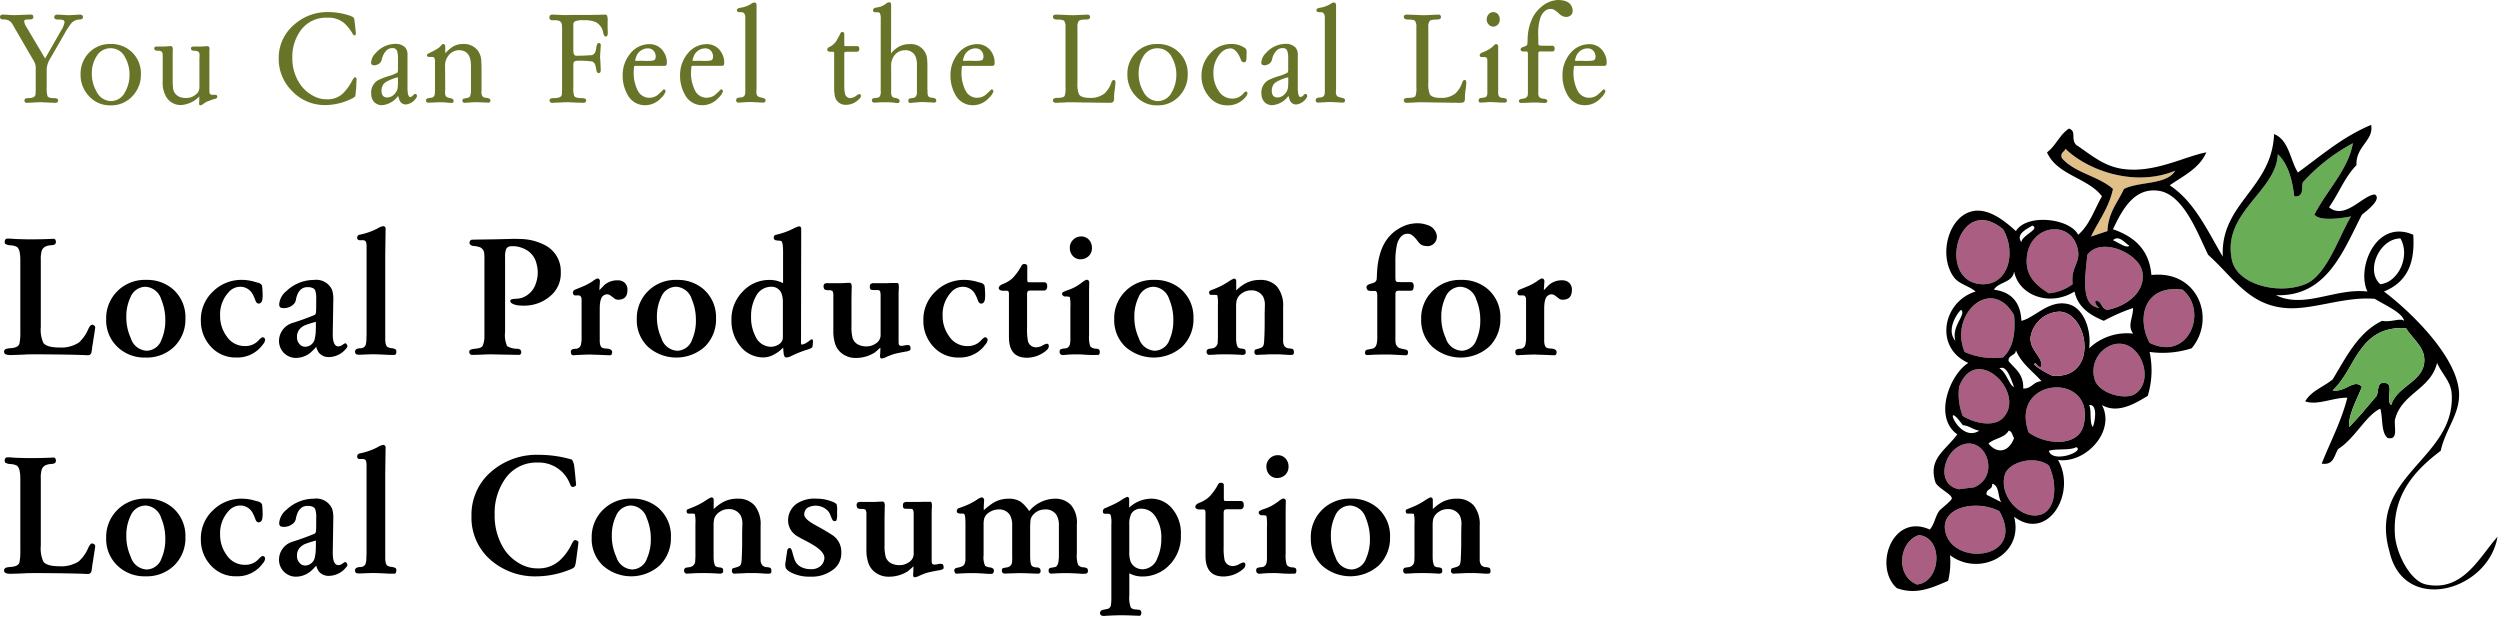 <svg xmlns="http://www.w3.org/2000/svg" width="320" height="79"><defs><clipPath id="a"><path fill="none" stroke="#707070" d="M-6435-22169h320v79h-320z" data-name="長方形 11015"/></clipPath><clipPath id="b"><path fill="none" d="M0 0h78.214v59.66H0z" data-name="長方形 4291"/></clipPath></defs><g clip-path="url(#a)" data-name="マスクグループ 2127" transform="translate(6435 22169)"><g data-name="グループ 36181"><path fill="#687427" d="M-6424.38-22166.786c0-.234-.126-.342-.4-.342-.162 0-.4.018-.7.036-.324.018-.558.036-.72.036-.18 0-.414-.018-.7-.036-.378-.018-.612-.036-.72-.036a.5.5 0 0 0-.306.072.28.28 0 0 0-.126.27c0 .2.162.288.5.288a1.7 1.7 0 0 1 .648.072.29.29 0 0 1 .162.288 2.8 2.8 0 0 1-.428 1.024l-2.054 3.6-2.376-4a2 2 0 0 1-.306-.72c0-.126.036-.2.126-.234a3 3 0 0 1 .594-.036c.306 0 .468-.108.45-.342 0-.2-.108-.288-.342-.288s-.594.018-1.062.036c-.486.018-.846.036-1.08.036-.162 0-.4-.018-.7-.036s-.54-.036-.7-.036q-.378 0-.378.324c0 .2.162.306.5.306a1.17 1.17 0 0 1 1.08.576c.216.36.36.63.468.81l2.09 3.604a3.6 3.6 0 0 1 .36.684 2.4 2.4 0 0 1 .072.756v2.232a8 8 0 0 1-.036.972c-.054.288-.378.432-.936.432-.306 0-.468.09-.468.288a.28.28 0 0 0 .344.308l.774-.036c.486-.018.846-.054 1.044-.036l.756.036c.486.018.828.036 1.026.036.234 0 .36-.108.36-.306s-.162-.288-.5-.288q-.729 0-.864-.27a4 4 0 0 1-.096-1.134v-2.286a2.8 2.8 0 0 1 .414-1.314l1.886-3.274a9 9 0 0 1 .76-1.19 1.42 1.42 0 0 1 1.062-.594c.342 0 .504-.09.522-.288m5.958 7.4a4.33 4.33 0 0 1-.576 2.172 2.01 2.01 0 0 1-1.782 1.152 2.11 2.11 0 0 1-1.872-1.242 4.46 4.46 0 0 1-.594-2.286 4.03 4.03 0 0 1 .576-2.16 2.07 2.07 0 0 1 1.836-1.08 2.05 2.05 0 0 1 1.854 1.188 4.4 4.4 0 0 1 .556 2.254Zm1.458-.128a3.74 3.74 0 0 0-1.224-2.88 3.75 3.75 0 0 0-2.646-.972 3.67 3.67 0 0 0-2.772 1.116 3.83 3.83 0 0 0-1.08 2.736 3.94 3.94 0 0 0 1.1 2.844 3.59 3.59 0 0 0 2.752 1.156 3.67 3.67 0 0 0 2.772-1.17 3.93 3.93 0 0 0 1.098-2.83m9.774 2.9c0-.18-.108-.27-.324-.252-.306.018-.486 0-.558-.072-.09-.054-.126-.2-.126-.414v-5.15c0-.09.018-.216.018-.27a.33.33 0 0 0-.072-.234.3.3 0 0 0-.216-.09l-.72.054h-1.044c-.216 0-.324.09-.324.252 0 .18.126.27.378.288a1.07 1.07 0 0 1 .612.144.86.86 0 0 1 .108.522c0 .18-.018.342-.018.522v3.384a1.2 1.2 0 0 1-.216.792 1.94 1.94 0 0 1-1.53.684 2.2 2.2 0 0 1-.828-.162 1.36 1.36 0 0 1-.81-1.224 9 9 0 0 1-.036-1.026v-3.492c0-.072.018-.2.018-.27a.74.74 0 0 0-.072-.378.32.32 0 0 0-.306-.09l-.72.054h-.972c-.216 0-.324.09-.306.252q0 .243.324.27a2 2 0 0 0 .324.018.424.424 0 0 1 .414.342 8 8 0 0 1 .018.846v2.736a3.46 3.46 0 0 0 .486 2.034 2.14 2.14 0 0 0 1.872.99 3.54 3.54 0 0 0 2.322-1.1v.594a2 2 0 0 0-.018.306c0 .162.054.234.18.234a.54.54 0 0 0 .252-.108 5 5 0 0 1 .522-.342q.324-.135.864-.324c.108-.018.2-.054.288-.072.144-.048.216-.124.216-.248m17.82-2.142a.4.4 0 0 0-.036-.27.25.25 0 0 0-.18-.09 1.24 1.24 0 0 0-.324.414 6.5 6.5 0 0 1-1.08 1.548 2.8 2.8 0 0 1-2.142.864 3.5 3.5 0 0 1-1.854-.486 4.7 4.7 0 0 1-1.494-1.3 5.8 5.8 0 0 1-1.1-3.492 5.7 5.7 0 0 1 1.116-3.6 3.97 3.97 0 0 1 3.33-1.566 3.14 3.14 0 0 1 2.16.666 5.6 5.6 0 0 1 1.1 1.368c.09.162.162.234.216.234.162 0 .216-.108.2-.342a38 38 0 0 0-.18-1.638.52.52 0 0 0-.162-.36 5 5 0 0 0-.342-.162 8.7 8.7 0 0 0-2.862-.486 6.35 6.35 0 0 0-4.392 1.656 5.52 5.52 0 0 0-1.928 4.25 5.75 5.75 0 0 0 1.746 4.234 5.7 5.7 0 0 0 4.212 1.76 7.6 7.6 0 0 0 3.294-.774 1.8 1.8 0 0 0 .54-.342 4 4 0 0 0 .072-.576c.054-.396.072-.9.09-1.512Zm5.31.18c0 .234-.018.738-.036.81a1.48 1.48 0 0 1-.468.864 1.25 1.25 0 0 1-.864.378c-.486 0-.738-.288-.738-.846a1.43 1.43 0 0 1 .27-.882 1.9 1.9 0 0 1 .684-.45 4.6 4.6 0 0 1 1.152-.4Zm2.43 1.89c0-.2-.072-.288-.234-.288-.054-.018-.126.036-.216.126a.7.7 0 0 1-.4.27c-.234 0-.36-.4-.36-1.188v-4.196a1.38 1.38 0 0 0-.284-.952 1.7 1.7 0 0 0-1.3-.468 3.37 3.37 0 0 0-2.48 1.168 1.82 1.82 0 0 0-.594 1.224.29.29 0 0 0 .18.306.7.7 0 0 0 .486 0 1.2 1.2 0 0 0 .378-.18.95.95 0 0 0 .324-.5 2.25 2.25 0 0 1 .558-1.134 1.05 1.05 0 0 1 .81-.342.564.564 0 0 1 .594.378 3 3 0 0 1 .108.99v1.3a1.05 1.05 0 0 1-.054.45 5.2 5.2 0 0 1-1.152.468 7.3 7.3 0 0 0-1.44.576 1.84 1.84 0 0 0-.774 1.746 1.5 1.5 0 0 0 .396 1.018 1.37 1.37 0 0 0 .972.378 2.82 2.82 0 0 0 2.07-1.188c.054.162.09.324.144.45a.87.87 0 0 0 .846.648 1.8 1.8 0 0 0 1.35-.882.3.3 0 0 0 .072-.18Zm9.4.54c.018-.18-.162-.288-.522-.324-.252-.036-.414-.09-.468-.18a.9.9 0 0 1-.162-.522 1 1 0 0 1 .018-.2v-2.826c0-.306-.018-.666-.036-1.08a2.34 2.34 0 0 0-.432-1.242 2.23 2.23 0 0 0-1.926-.846 2.44 2.44 0 0 0-1.314.36 5 5 0 0 0-.936.828v-.81c0-.252-.09-.378-.252-.378-.09 0-.2.072-.306.216a1.8 1.8 0 0 1-.558.45 6 6 0 0 1-.774.414c-.306.126-.45.252-.45.342 0 .162.108.234.306.234h.27a.54.54 0 0 1 .36.09 1.6 1.6 0 0 1 .09.72v3.258a5 5 0 0 1-.036.72.48.48 0 0 1-.45.432 3 3 0 0 0-.432.072.285.285 0 0 0-.234.288.225.225 0 0 0 .144.234.33.33 0 0 0 .234.036l.572-.018c.378-.018.684-.036.918-.036.2 0 .432.018.72.036.378.036.594.054.684.054a.2.2 0 0 0 .2-.072.28.28 0 0 0 .054-.252c-.018-.144-.144-.234-.414-.288-.306-.054-.5-.144-.558-.252a.8.8 0 0 1-.108-.486v-.2a1.4 1.4 0 0 0 .018-.27l-.018-2.844a2.04 2.04 0 0 1 .45-1.422 1.7 1.7 0 0 1 1.35-.666 1.56 1.56 0 0 1 .756.18c.5.27.756.9.756 1.854v2.9a2.4 2.4 0 0 1-.108.936.44.44 0 0 1-.324.234 3 3 0 0 0-.45.09.25.25 0 0 0-.216.252c.018.216.126.306.324.288l.576-.036a8 8 0 0 1 .934-.036q1.026.027 1.458.054c.198.018.288-.072.288-.288Zm15.026-8.66c0-.162-.018-.414-.018-.756v-.774a1.7 1.7 0 0 0-.072-.666.27.27 0 0 0-.252-.126c-.054 0-.2 0-.684.018-.5.018-.954.018-1.35.018h-1.692c-.63 0-1.026.018-1.224.018-.342 0-.63 0-.846-.018-.45-.018-.756-.036-.954-.036-.27 0-.4.144-.378.414.018.234.2.324.54.306a2.1 2.1 0 0 1 .7.072.6.6 0 0 1 .36.558 6 6 0 0 1 .018.738v7.2a8 8 0 0 1-.036.972c-.054.288-.414.432-1.062.432-.342 0-.5.09-.5.288s.126.324.378.306l.864-.036c.558-.018.936-.054 1.17-.036l.738.036c.522.018.918.036 1.152.036.252 0 .378-.108.378-.306s-.18-.288-.54-.288c-.54 0-.864-.09-.99-.27a3.1 3.1 0 0 1-.108-1.134v-2.862c0-.234.054-.378.144-.432a.86.86 0 0 1 .432-.09 11 11 0 0 1 1.818.09.69.69 0 0 1 .414.468 3.6 3.6 0 0 1 .142.652c.036.234.126.36.27.36.126 0 .2-.036.234-.108a.6.6 0 0 0 .054-.288c-.054-1.242-.054-1.368-.09-1.638.036-.666.072-1.17.09-1.494a.27.27 0 0 0-.054-.234.23.23 0 0 0-.216-.072c-.162 0-.27.252-.324.738-.072.486-.27.756-.576.81-.774.054-1.368.072-1.764.072a1.4 1.4 0 0 1-.324-.018q-.162-.058-.216-.328a2 2 0 0 1-.036-.414v-3.186a.47.47 0 0 1 .234-.468 2.7 2.7 0 0 1 1.1-.126 3.6 3.6 0 0 1 1.53.234 1.91 1.91 0 0 1 .972 1.422q.108.432.324.432c.16 0 .25-.162.25-.486m6.138 3.078a.85.85 0 0 1-.108.36c-.09.126-.5.18-1.278.162a9 9 0 0 0-1.008 0c-.126 0-.216-.018-.234-.054-.018-.054.018-.162.09-.36a1.59 1.59 0 0 1 1.48-1.188.96.96 0 0 1 1.008.72 1.3 1.3 0 0 1 .05.36m1.422.792a2.4 2.4 0 0 0-.36-1.35 2.1 2.1 0 0 0-1.89-1.062 3.12 3.12 0 0 0-2.376 1.134 4.27 4.27 0 0 0-1.026 2.808 4.93 4.93 0 0 0 .648 2.574 2.49 2.49 0 0 0 2.2 1.3 2.75 2.75 0 0 0 2.088-.954 1.9 1.9 0 0 0 .558-.81.3.3 0 0 0-.09-.216.14.14 0 0 0-.162-.036.5.5 0 0 0-.144.126c-.306.306-.54.5-.684.63a1.86 1.86 0 0 1-1.026.306 1.65 1.65 0 0 1-1.494-.99 5 5 0 0 1-.45-2.772c0-.162.018-.27.054-.288a.7.7 0 0 1 .288-.036h3.6c.176-.004.266-.13.266-.364m5.92-.792a.85.85 0 0 1-.108.36c-.09.126-.5.18-1.278.162a9 9 0 0 0-1.008 0c-.126 0-.216-.018-.234-.054-.018-.054.018-.162.09-.36a1.59 1.59 0 0 1 1.478-1.188.96.96 0 0 1 1.008.72 1.3 1.3 0 0 1 .052.36m1.422.792a2.4 2.4 0 0 0-.36-1.35 2.1 2.1 0 0 0-1.89-1.062 3.12 3.12 0 0 0-2.372 1.134 4.27 4.27 0 0 0-1.026 2.808 4.93 4.93 0 0 0 .648 2.574 2.49 2.49 0 0 0 2.2 1.3 2.75 2.75 0 0 0 2.078-.958 1.9 1.9 0 0 0 .558-.81.3.3 0 0 0-.09-.216.14.14 0 0 0-.162-.036.5.5 0 0 0-.144.126c-.306.306-.54.5-.684.63a1.86 1.86 0 0 1-1.026.306 1.65 1.65 0 0 1-1.494-.99 5 5 0 0 1-.45-2.772c0-.162.018-.27.054-.288a.7.7 0 0 1 .288-.036h3.6c.184 0 .274-.126.274-.36Zm5.292 4.77c0-.162-.144-.27-.45-.324-.342-.072-.558-.162-.612-.27a.87.87 0 0 1-.108-.5v-.216a2 2 0 0 0 .018-.306v-10.498c0-.27-.09-.4-.27-.4a.72.72 0 0 0-.432.18 3.55 3.55 0 0 1-1.4.5c-.27.054-.414.144-.414.288 0 .162.108.252.306.27h.248c.342 0 .522.234.522.72v8.928a7 7 0 0 1-.018.792.52.52 0 0 1-.5.468 2.3 2.3 0 0 0-.414.054.31.31 0 0 0-.234.324c0 .2.108.306.342.288l.63-.036c.486-.036.828-.036.99-.036.144 0 .378.018.72.036s.594.036.774.036a.275.275 0 0 0 .304-.298Zm12.15-.72c-.09-.09-.234-.09-.4.036a1.64 1.64 0 0 1-.882.414.705.705 0 0 1-.7-.612 4.6 4.6 0 0 1-.09-1.152v-3.924c0-.108.018-.18.072-.216a1.2 1.2 0 0 1 .378-.036h1.134c.234 0 .342-.126.342-.378 0-.234-.09-.342-.288-.342h-1.512c-.09 0-.126-.072-.126-.2v-1.312c0-.2-.09-.306-.252-.306-.09 0-.18.072-.252.2a10 10 0 0 1-.594 1.08 2.36 2.36 0 0 1-.846.666.34.34 0 0 0-.234.324c0 .18.144.27.414.27h.288c.126 0 .18.054.18.18v4.5a4.2 4.2 0 0 0 .072.864 1.373 1.373 0 0 0 1.494 1.242 2.2 2.2 0 0 0 1.512-.63 1.2 1.2 0 0 0 .288-.306c.094-.164.094-.272.004-.362Zm9.7.756a.28.28 0 0 0-.162-.27.9.9 0 0 0-.36-.09c-.27-.018-.432-.09-.486-.2a.9.9 0 0 1-.108-.5v-.2a1.7 1.7 0 0 1-.018-.288v-2.448a11 11 0 0 0-.03-1.242 2.07 2.07 0 0 0-2.3-1.98 2.67 2.67 0 0 0-1.7.576 3.4 3.4 0 0 0-.63.612c0-.432.018-1.368.018-2.79v-3.384c0-.252-.072-.378-.234-.378a.82.82 0 0 0-.468.216 2.7 2.7 0 0 1-.63.342c-.144.036-.36.09-.666.144-.2.054-.306.144-.306.288a.23.23 0 0 0 .216.288h.288a.54.54 0 0 1 .36.108 1.9 1.9 0 0 1 .108.864v8.784a1.5 1.5 0 0 0 .018.414 1.5 1.5 0 0 1-.108.558.42.42 0 0 1-.342.216l-.468.054a.3.3 0 0 0-.234.306q.027.243.324.27c.054 0 .27-.018.648-.036s.63-.018.792-.018c.2 0 .5 0 .882.036.054 0 .144.018.288.036s.252.036.324.036a.256.256 0 0 0 .288-.306c-.018-.18-.18-.288-.5-.342-.252-.036-.414-.108-.468-.216a.87.87 0 0 1-.108-.5v-3.316a2.13 2.13 0 0 1 .414-1.422 1.7 1.7 0 0 1 1.35-.666 1.4 1.4 0 0 1 1.3.684 2.7 2.7 0 0 1 .234 1.35v3.326a.85.85 0 0 1-.126.54.48.48 0 0 1-.36.216c-.252.036-.378.054-.4.054a.294.294 0 0 0-.216.306q0 .3.324.27l.576-.054c.576-.054.882-.054.936-.054.54.018 1.026.036 1.44.072a.33.33 0 0 0 .234-.072.22.22 0 0 0 .07-.194Zm6.048-5.6a.85.85 0 0 1-.108.36c-.09.126-.5.18-1.278.162a9 9 0 0 0-1.008 0c-.126 0-.216-.018-.234-.054-.018-.054.018-.162.09-.36a1.59 1.59 0 0 1 1.476-1.188.96.96 0 0 1 1.008.72 1.3 1.3 0 0 1 .058.362Zm1.422.792a2.4 2.4 0 0 0-.36-1.35 2.1 2.1 0 0 0-1.89-1.062 3.12 3.12 0 0 0-2.372 1.136 4.27 4.27 0 0 0-1.026 2.808 4.93 4.93 0 0 0 .648 2.574 2.49 2.49 0 0 0 2.2 1.3 2.75 2.75 0 0 0 2.088-.954 1.9 1.9 0 0 0 .558-.81.3.3 0 0 0-.09-.216.14.14 0 0 0-.162-.036.5.5 0 0 0-.144.126c-.306.306-.54.5-.684.63a1.86 1.86 0 0 1-1.026.306 1.65 1.65 0 0 1-1.494-.99 5 5 0 0 1-.45-2.772c0-.162.018-.27.054-.288a.7.7 0 0 1 .288-.036h3.6c.176-.004.266-.13.266-.364Zm15.466 2.504q0-.324-.216-.324c-.126 0-.216.09-.288.27a3.4 3.4 0 0 1-.9 1.458 2.85 2.85 0 0 1-1.89.558c-.7 0-1.17-.144-1.368-.45a3.4 3.4 0 0 1-.2-1.458v-7.128a1.2 1.2 0 0 1 .18-.81c.126-.126.414-.18.9-.18.36 0 .54-.108.54-.306 0-.216-.126-.342-.378-.324l-.864.036c-.54.018-.918.054-1.152.036l-.828-.036c-.522-.018-.918-.036-1.152-.036q-.405 0-.378.324c.018.2.2.306.522.306.5 0 .81.054.918.18a1.36 1.36 0 0 1 .162.81v7.65a3.1 3.1 0 0 1-.108 1.134c-.09.162-.414.252-.954.252-.36 0-.54.108-.54.306q0 .324.378.324c.2 0 .486-.018.882-.036s.684-.036.882-.036l2.2.036c1.368.018 2.34.036 2.934.036.27 0 .432-.072.486-.2a1.4 1.4 0 0 0 .054-.54 8 8 0 0 1 .09-.936 8 8 0 0 0 .088-.916m7.794-.954a4.33 4.33 0 0 1-.576 2.178 2.01 2.01 0 0 1-1.782 1.152 2.11 2.11 0 0 1-1.872-1.242 4.46 4.46 0 0 1-.594-2.286 4.03 4.03 0 0 1 .576-2.16 2.07 2.07 0 0 1 1.836-1.08 2.05 2.05 0 0 1 1.854 1.188 4.4 4.4 0 0 1 .558 2.25m1.458-.126a3.74 3.74 0 0 0-1.224-2.88 3.75 3.75 0 0 0-2.646-.972 3.67 3.67 0 0 0-2.772 1.116 3.83 3.83 0 0 0-1.08 2.736 3.94 3.94 0 0 0 1.1 2.844 3.59 3.59 0 0 0 2.752 1.156 3.67 3.67 0 0 0 2.772-1.17 3.93 3.93 0 0 0 1.098-2.83m7.648 2.484c0-.162-.072-.252-.216-.252-.054 0-.162.072-.288.234a2.1 2.1 0 0 1-.7.522 1.9 1.9 0 0 1-.774.144 2.03 2.03 0 0 1-1.728-1.008 3.88 3.88 0 0 1-.648-2.232 3.63 3.63 0 0 1 .9-2.556 1.78 1.78 0 0 1 1.278-.63c.36 0 .738.288 1.062.864a2.7 2.7 0 0 1 .288.648.43.43 0 0 0 .432.27c.18-.018.27-.216.27-.576v-.342a.7.7 0 0 1 .018-.18v-.162c0-.252-.036-.432-.162-.522a2.84 2.84 0 0 0-1.818-.558 3.52 3.52 0 0 0-2.7 1.224 4.15 4.15 0 0 0-1.1 2.844 4.02 4.02 0 0 0 .9 2.592 2.95 2.95 0 0 0 2.396 1.192 2.91 2.91 0 0 0 2.39-1.12.8.8 0 0 0 .2-.396m5.22-1.548c0 .234-.018.738-.036.81a1.48 1.48 0 0 1-.468.864 1.25 1.25 0 0 1-.864.378c-.486 0-.738-.288-.738-.846a1.43 1.43 0 0 1 .27-.882 1.9 1.9 0 0 1 .684-.45 4.6 4.6 0 0 1 1.152-.4Zm2.43 1.89c0-.2-.072-.288-.234-.288-.054-.018-.126.036-.216.126a.7.7 0 0 1-.4.27c-.234 0-.36-.4-.36-1.188v-4.194a1.38 1.38 0 0 0-.288-.954 1.7 1.7 0 0 0-1.3-.468 3.37 3.37 0 0 0-2.484 1.17 1.82 1.82 0 0 0-.594 1.224.29.29 0 0 0 .18.306.7.7 0 0 0 .486 0 1.2 1.2 0 0 0 .378-.18.95.95 0 0 0 .324-.5 2.25 2.25 0 0 1 .558-1.134 1.05 1.05 0 0 1 .81-.342.564.564 0 0 1 .594.378 3 3 0 0 1 .108.99v1.3a1.05 1.05 0 0 1-.054.45 5.2 5.2 0 0 1-1.152.468 7.3 7.3 0 0 0-1.44.576 1.84 1.84 0 0 0-.774 1.746 1.5 1.5 0 0 0 .408 1.018 1.37 1.37 0 0 0 .972.378 2.82 2.82 0 0 0 2.07-1.188c.054.162.09.324.144.45a.87.87 0 0 0 .846.648 1.8 1.8 0 0 0 1.35-.882.3.3 0 0 0 .07-.18Zm4.842.522c0-.162-.144-.27-.45-.324-.342-.072-.558-.162-.612-.27a.87.87 0 0 1-.108-.5v-.216a2 2 0 0 0 .018-.306v-10.498c0-.27-.09-.4-.27-.4a.72.72 0 0 0-.432.18 3.55 3.55 0 0 1-1.4.5c-.27.054-.414.144-.414.288 0 .162.108.252.306.27h.252c.342 0 .522.234.522.72v8.928a7 7 0 0 1-.018.792.52.52 0 0 1-.5.468 2.2 2.2 0 0 0-.414.054.31.31 0 0 0-.234.324c0 .2.108.306.342.288l.63-.036c.486-.036.828-.036.99-.036.144 0 .378.018.72.036s.594.036.774.036a.275.275 0 0 0 .3-.298Zm15.518-2.268q0-.324-.216-.324c-.126 0-.216.09-.288.27a3.4 3.4 0 0 1-.9 1.458 2.85 2.85 0 0 1-1.89.558c-.7 0-1.17-.144-1.368-.45a3.4 3.4 0 0 1-.2-1.458v-7.128a1.2 1.2 0 0 1 .18-.81c.126-.126.414-.18.9-.18.36 0 .54-.108.54-.306 0-.216-.126-.342-.378-.324l-.864.036c-.54.018-.918.054-1.152.036l-.828-.036c-.522-.018-.918-.036-1.152-.036q-.405 0-.378.324c.018.2.2.306.522.306.5 0 .81.054.918.18a1.36 1.36 0 0 1 .162.81v7.65a3.1 3.1 0 0 1-.108 1.134c-.09.162-.414.252-.954.252-.36 0-.54.108-.54.306q0 .324.378.324c.2 0 .486-.018.882-.036s.684-.036.882-.036l2.2.036c1.368.018 2.34.036 2.934.036.27 0 .432-.072.486-.2a1.4 1.4 0 0 0 .054-.54 8 8 0 0 1 .09-.936 8 8 0 0 0 .088-.916m5.2 2.286c0-.126-.072-.2-.2-.252a.9.9 0 0 0-.342-.072.6.6 0 0 1-.468-.2.9.9 0 0 1-.108-.522v-5.8c0-.234-.09-.36-.252-.36a.46.46 0 0 0-.324.2 2.9 2.9 0 0 1-.7.522 4.5 4.5 0 0 1-.684.324c-.27.09-.4.216-.4.378s.09.234.288.234h.306a.45.45 0 0 1 .252.072c.09.054.126.162.126.36v4.05a1.1 1.1 0 0 1-.072.5.56.56 0 0 1-.432.216 2 2 0 0 0-.378.054.29.29 0 0 0-.234.306c0 .2.108.288.342.27l.594-.036a4.7 4.7 0 0 1 .846-.018c.126 0 .4.018.774.036.342.018.594.018.756.018.2.008.312-.082.312-.28Zm-.916-10.366a1 1 0 0 0-.234-.666.77.77 0 0 0-.594-.27.77.77 0 0 0-.594.27 1.02 1.02 0 0 0-.252.666.94.94 0 0 0 .252.648.77.77 0 0 0 .594.27.77.77 0 0 0 .594-.27.93.93 0 0 0 .234-.648m9.2-1.674c-.252-.54-.846-.81-1.764-.81a3.4 3.4 0 0 0-2.034.81 4.3 4.3 0 0 0-1.134 1.332 6.36 6.36 0 0 0-.7 2.826c-.018.36-.018.576-.036.648a.35.35 0 0 1-.2.27c-.054.018-.162.072-.342.126q-.324.108-.324.324c.018.162.126.252.36.252h.234c.18 0 .288.018.306.054a1.6 1.6 0 0 1 .036.414v4.77a1.4 1.4 0 0 1-.054.468.67.67 0 0 1-.54.324c-.378.054-.558.144-.558.288 0 .2.108.27.324.27.234-.018.432 0 .576-.018.414-.018.72-.036.882-.036h.666c.09.018.252.018.468.036s.36.018.414.018c.2 0 .306-.09.306-.288-.018-.144-.2-.234-.558-.27a.68.68 0 0 1-.486-.216.9.9 0 0 1-.108-.522v-5.024c0-.144.036-.234.108-.252a1 1 0 0 1 .324-.018h1.3c.234 0 .36-.108.36-.324.018-.27-.108-.414-.342-.414h-1.26c-.27 0-.414-.036-.468-.108a2.5 2.5 0 0 1-.018-.5l-.018-.72a6.9 6.9 0 0 1 .216-2.034 2.1 2.1 0 0 1 .666-1.1 1.12 1.12 0 0 1 1.008-.2 2.5 2.5 0 0 1 .7.486 1.63 1.63 0 0 0 .756.468.98.98 0 0 0 .774-.144.73.73 0 0 0 .288-.63 1.2 1.2 0 0 0-.13-.558Zm3.06 6.462a.85.85 0 0 1-.108.36c-.09.126-.5.18-1.278.162a9 9 0 0 0-1.008 0c-.126 0-.216-.018-.234-.054-.018-.054.018-.162.09-.36a1.59 1.59 0 0 1 1.476-1.188.96.96 0 0 1 1.008.72 1.3 1.3 0 0 1 .052.358Zm1.422.792a2.4 2.4 0 0 0-.36-1.35 2.1 2.1 0 0 0-1.89-1.062 3.12 3.12 0 0 0-2.378 1.132 4.27 4.27 0 0 0-1.026 2.808 4.93 4.93 0 0 0 .648 2.574 2.49 2.49 0 0 0 2.2 1.3 2.75 2.75 0 0 0 2.088-.954 1.9 1.9 0 0 0 .558-.81.3.3 0 0 0-.09-.216.14.14 0 0 0-.162-.036.5.5 0 0 0-.144.126c-.306.306-.54.5-.684.63a1.86 1.86 0 0 1-1.026.306 1.65 1.65 0 0 1-1.494-.99 5 5 0 0 1-.45-2.772c0-.162.018-.27.054-.288a.7.7 0 0 1 .288-.036h3.6c.176-.004.266-.13.266-.364Z" data-name="パス 25576"/><path d="M-6422.812-22127.118a.39.39 0 0 0-.23-.276.32.32 0 0 0-.345.023 2.2 2.2 0 0 0-.3.46 4.8 4.8 0 0 1-1.237 1.771 4.14 4.14 0 0 1-2.461.621c-1.1 0-1.794-.207-2.07-.6a4.1 4.1 0 0 1-.322-2.024v-8.577a3.6 3.6 0 0 1 .138-1.242 1 1 0 0 1 .414-.46 1.8 1.8 0 0 1 .736-.184c.3-.023.506-.069.575-.184a.44.44 0 0 0 .046-.391.27.27 0 0 0-.256-.253c-.046 0-.069 0-.552.023a55 55 0 0 1-2.415.046c-.253 0-.667 0-1.265-.023-.322 0-.667-.023-1.058-.046a4 4 0 0 0-.71-.021.32.32 0 0 0-.253.253.5.5 0 0 0 .046.414 1.4 1.4 0 0 0 .575.184 2.1 2.1 0 0 1 .874.184c.322.161.483.736.483 1.7v9.177a7 7 0 0 1-.115 1.541c-.115.345-.483.529-1.15.575a2.2 2.2 0 0 0-.483.069.38.38 0 0 0-.3.529q.1.276.828.276c.851-.023 1.5-.046 1.886-.069.207-.023.9-.023 2.047-.023l2.53.023c1.357.023 2.254.046 2.852.069.483.023.506.023.575.023a.445.445 0 0 0 .437-.368c.069-.368.092-.644.115-.828.069-.345.115-.713.184-1.127.112-.713.181-1.15.181-1.265m8.97-.9a6 6 0 0 1-.482 2.487 2.06 2.06 0 0 1-1.886 1.426 2.24 2.24 0 0 1-2.047-1.61 6.35 6.35 0 0 1-.575-2.737 5.64 5.64 0 0 1 .529-2.484 2.09 2.09 0 0 1 1.932-1.357 2.23 2.23 0 0 1 2 1.587 6.8 6.8 0 0 1 .529 2.691Zm2.576-.23a4.75 4.75 0 0 0-1.587-3.726 5.04 5.04 0 0 0-3.45-1.2 4.96 4.96 0 0 0-3.657 1.426 4.87 4.87 0 0 0-1.449 3.593 4.7 4.7 0 0 0 1.426 3.542 4.98 4.98 0 0 0 3.611 1.38 5.03 5.03 0 0 0 3.68-1.4 4.89 4.89 0 0 0 1.426-3.612Zm10.189 2.829a.323.323 0 0 0-.414-.391c-.138.115-.253.207-.345.3a2.26 2.26 0 0 1-1.817.805 2.74 2.74 0 0 1-2.346-1.265 4.36 4.36 0 0 1-.828-2.645 4.17 4.17 0 0 1 1.081-2.967 1.97 1.97 0 0 1 1.518-.713 1.79 1.79 0 0 1 1.587.989 5.4 5.4 0 0 1 .345.8c.115.3.3.414.529.345s.345-.3.368-.69a5 5 0 0 0 0-.851 5 5 0 0 0-.069-.759.76.76 0 0 0-.46-.345c-.023 0-.207-.046-.6-.161a6 6 0 0 0-1.472-.207 5.15 5.15 0 0 0-3.749 1.495 4.91 4.91 0 0 0-1.541 3.7 4.8 4.8 0 0 0 1.288 3.358 4.22 4.22 0 0 0 3.243 1.38 3.99 3.99 0 0 0 3.4-1.656 1.14 1.14 0 0 0 .282-.519Zm6.509-1.725c0 .3-.023.552-.023.736a6 6 0 0 1-.161.943 1.29 1.29 0 0 1-1.15.851.95.95 0 0 1-.782-.368 1.26 1.26 0 0 1-.3-.874 1.47 1.47 0 0 1 .3-.966 1.9 1.9 0 0 1 .736-.552 17 17 0 0 1 1.38-.437Zm4.025 2.53a.38.38 0 0 0-.069-.3c-.069-.115-.138-.161-.23-.138a1.2 1.2 0 0 0-.276.161 1.04 1.04 0 0 1-.552.23c-.529 0-.759-.575-.736-1.748l.069-4.209a3.8 3.8 0 0 0-.161-1.288 2.22 2.22 0 0 0-2.326-1.261 5.1 5.1 0 0 0-3.519 1.426 2.4 2.4 0 0 0-.92 1.679c0 .3.115.46.368.483a1.74 1.74 0 0 0 1.38-.391 1 1 0 0 0 .391-.667c.207-1.081.713-1.61 1.495-1.61.506 0 .828.138.966.391a3.1 3.1 0 0 1 .138 1.173c0 .943 0 1.449-.023 1.518a.65.65 0 0 1-.138.46 33 33 0 0 1-2.921 1.058 2.41 2.41 0 0 0-1.679 2.3 2.16 2.16 0 0 0 2.142 2.162 3 3 0 0 0 1.82-.621 6.5 6.5 0 0 0 .805-.805 2.5 2.5 0 0 0 .3.713 1.59 1.59 0 0 0 1.357.6 2.83 2.83 0 0 0 2.138-1.057.7.7 0 0 0 .181-.256Zm6.256.437c-.046-.115-.23-.207-.552-.253a1.4 1.4 0 0 1-.575-.161c-.161-.115-.276-.46-.276-.989v-10.784l.046-3.335a.3.3 0 0 0-.345-.345 2 2 0 0 0-.713.3 8.4 8.4 0 0 1-2.254.782.375.375 0 0 0-.322.391.29.29 0 0 0 .254.316h.529a.42.42 0 0 1 .371.3 3.4 3.4 0 0 1 .046.667v11.113l-.023.6a2.4 2.4 0 0 1-.115.782.69.69 0 0 1-.644.368c-.391.023-.6.115-.644.253a.41.41 0 0 0 .115.529 2 2 0 0 0 .529.046c.966-.046 1.633-.069 2.024-.046.23 0 .644.023 1.219.046a10 10 0 0 0 1.127.023c.092 0 .161-.069.207-.23a1 1 0 0 0-.004-.37Zm21.068-9.978a3.75 3.75 0 0 0-2.231-3.565 7.05 7.05 0 0 0-3.036-.69 13 13 0 0 0-1.357 0l-2.024.046c-1.219.023-2.139.023-2.714.046a.31.31 0 0 0-.276.207.34.34 0 0 0 .023.391.67.67 0 0 0 .46.207 3 3 0 0 1 .805.161.94.94 0 0 1 .552.782 10 10 0 0 1 .023 1.058v9.591a2.9 2.9 0 0 1-.253 1.242.9.9 0 0 1-.414.23 3.3 3.3 0 0 1-.575.092c-.368.046-.575.115-.644.207a.36.36 0 0 0-.023.345.31.31 0 0 0 .276.23c.322 0 .46 0 1.058-.023.552-.023 1.035-.046 1.426-.046l1.035.023 2.553.046c.115 0 .276-.092.276-.345s-.161-.414-.46-.437a2.57 2.57 0 0 1-1.357-.345 3.6 3.6 0 0 1-.253-1.817v-9.569a2.6 2.6 0 0 1 .138-1.035.65.65 0 0 1 .483-.345 3.23 3.23 0 0 1 1.679.253 2.74 2.74 0 0 1 1.725 1.978 4.13 4.13 0 0 1-.092 2.53 2.84 2.84 0 0 1-1.817 1.84 3.2 3.2 0 0 1-.828.115c-.391.023-.6.092-.621.23-.023.253.23.437.782.575a5 5 0 0 0 .92.069 5.07 5.07 0 0 0 3.356-1.177 3.76 3.76 0 0 0 1.405-3.1m8.533 2.277a1.2 1.2 0 0 0-.345-.92 1.27 1.27 0 0 0-.9-.322 2.53 2.53 0 0 0-1.679.575c-.3.3-.506.529-.667.69 0-.069 0-.138.023-.46l.046-.69a.35.35 0 0 0-.092-.253.3.3 0 0 0-.276-.092 2.5 2.5 0 0 0-.6.368 8 8 0 0 1-.943.529c-.529.23-.943.391-1.219.506a.424.424 0 0 0-.3.552c.046.161.161.23.368.207h.346c.23 0 .368.253.368.506v4.876a3.5 3.5 0 0 1-.092.943.68.68 0 0 1-.667.506 1.4 1.4 0 0 0-.345.046c-.138.046-.23.115-.253.207a.65.65 0 0 0 0 .3.3.3 0 0 0 .253.276c.046 0 .069 0 .391-.023a47 47 0 0 1 1.886-.069c.23.023.644.023 1.219.046.529.023.943.046 1.242.046.184 0 .276-.138.276-.437a.4.4 0 0 0-.207-.3 1.2 1.2 0 0 0-.506-.115 1.5 1.5 0 0 1-.575-.115c-.184-.115-.3-.414-.3-.9v-4.069q0-1.311.414-1.656a.85.85 0 0 1 .506-.207.73.73 0 0 1 .368.092q.345.242.552.414a.76.76 0 0 0 .506.184c.811 0 1.202-.418 1.202-1.242Zm8.762 3.863a6 6 0 0 1-.483 2.484 2.06 2.06 0 0 1-1.886 1.426 2.24 2.24 0 0 1-2.047-1.61 6.35 6.35 0 0 1-.574-2.74 5.64 5.64 0 0 1 .529-2.484 2.09 2.09 0 0 1 1.932-1.357 2.23 2.23 0 0 1 2 1.587 6.8 6.8 0 0 1 .529 2.694m2.576-.23a4.75 4.75 0 0 0-1.587-3.726 5.04 5.04 0 0 0-3.45-1.2 4.96 4.96 0 0 0-3.657 1.426 4.87 4.87 0 0 0-1.448 3.59 4.7 4.7 0 0 0 1.426 3.542 5.47 5.47 0 0 0 7.291-.023 4.89 4.89 0 0 0 1.426-3.609Zm8.556 2.3a2 2 0 0 1-.023.368 1.14 1.14 0 0 1-.552.69 1.9 1.9 0 0 1-.943.276 2.2 2.2 0 0 1-2-1.357 5.2 5.2 0 0 1-.552-2.484 5.15 5.15 0 0 1 .621-2.622 2.18 2.18 0 0 1 1.886-1.219 1.36 1.36 0 0 1 1.449 1.058 3.1 3.1 0 0 1 .115.874Zm3.841.828c.023-.276 0-.414-.069-.437a.4.4 0 0 0-.322.115.8.8 0 0 1-.276.207 1.6 1.6 0 0 1-.782.345q-.069-.035-.069-.345v-.713l.023-13.754c0-.253-.115-.345-.345-.322a5 5 0 0 0-.736.322 9.8 9.8 0 0 1-2.162.759q-.241.034-.276.345c0 .207.115.345.368.368.23.023.437.046.6.069.161.161.23.621.23 1.38v4.023a3.7 3.7 0 0 0-1.725-.414 4.63 4.63 0 0 0-3.432 1.474 5.05 5.05 0 0 0-1.449 3.68 5.12 5.12 0 0 0 1.081 3.266 3.77 3.77 0 0 0 3.036 1.5 2.87 2.87 0 0 0 1.4-.414 4.2 4.2 0 0 0 1.1-.851c.023.368.046.621.069.782q.069.448.276.483a1.2 1.2 0 0 0 .644-.161c.391-.184.69-.322.874-.391a14 14 0 0 1 1.426-.506 2 2 0 0 0 .437-.23 2.8 2.8 0 0 0 .08-.58Zm11.983 1.1a1 1 0 0 0 .483-.184.48.48 0 0 0 .023-.322.4.4 0 0 0-.138-.276 1.2 1.2 0 0 0-.644.023 3 3 0 0 1-.391.046.38.38 0 0 1-.276-.115c-.069-.092-.069-.23-.069-.874v-5.536c0-.138 0-.368.023-.69a2.7 2.7 0 0 0-.023-.667.2.2 0 0 0-.253-.161h-.6c-.414 0-.644.023-.667.023h-1.61a.65.65 0 0 0-.46.115.55.55 0 0 0-.092.345c0 .207.069.345.184.391a3 3 0 0 0 .552.023c.3 0 .46.023.506.069.115.092.138.437.138.552v5.08a1.26 1.26 0 0 1-.552 1.1 2.12 2.12 0 0 1-1.311.414 2.3 2.3 0 0 1-.9-.184 1.38 1.38 0 0 1-.851-1.012 5.4 5.4 0 0 1-.115-1.4v-3.357c0-.115.023-1.38.023-1.449a1.3 1.3 0 0 0-.069-.644.42.42 0 0 0-.322-.092l-.483.023c-.276.023-.506.023-.69.023h-1.334a1.4 1.4 0 0 0-.529.046.42.42 0 0 0-.161.437c.023.253.115.345.3.391a1.3 1.3 0 0 0 .345.023 1 1 0 0 1 .483.092 1.2 1.2 0 0 1 .115.644v4.465a5.3 5.3 0 0 0 .207 1.587 2.5 2.5 0 0 0 .989 1.38 2.84 2.84 0 0 0 1.679.506 4.47 4.47 0 0 0 2.415-.69 9 9 0 0 0 .736-.644l-.023.736a2.5 2.5 0 0 0-.023.368c0 .207.069.3.23.3a1.6 1.6 0 0 0 .506-.161 8 8 0 0 1 1.058-.414c.373-.096.902-.211 1.592-.326Zm10.373-1.4a.323.323 0 0 0-.414-.391c-.138.115-.253.207-.345.3a2.26 2.26 0 0 1-1.817.805 2.74 2.74 0 0 1-2.346-1.265 4.36 4.36 0 0 1-.828-2.645 4.17 4.17 0 0 1 1.081-2.967 1.97 1.97 0 0 1 1.518-.713 1.79 1.79 0 0 1 1.587.989 5.4 5.4 0 0 1 .345.8c.115.3.3.414.529.345s.345-.3.368-.69a5 5 0 0 0 0-.851 5 5 0 0 0-.069-.759.76.76 0 0 0-.46-.345c-.023 0-.207-.046-.6-.161a6 6 0 0 0-1.472-.207 5.15 5.15 0 0 0-3.749 1.495 4.91 4.91 0 0 0-1.541 3.7 4.8 4.8 0 0 0 1.288 3.358 4.22 4.22 0 0 0 3.243 1.38 3.99 3.99 0 0 0 3.4-1.656 1.14 1.14 0 0 0 .283-.521Zm7.843.713c0-.207-.092-.3-.3-.3a3 3 0 0 0-.437.184 1.7 1.7 0 0 1-.851.276 1.06 1.06 0 0 1-1.081-.782 8 8 0 0 1-.115-1.7v-4.347a.64.64 0 0 1 .069-.3c.023-.092.161-.138.391-.138h1.752c.253-.046.368-.23.368-.552 0-.345-.138-.506-.391-.506h-1.863c-.161 0-.23-.023-.253-.069a.7.7 0 0 1-.046-.3v-1.7c0-.092-.046-.161-.161-.23a.6.6 0 0 0-.345-.023q-.138.034-.276.276a6 6 0 0 1-.736 1.1 3 3 0 0 1-.92.828 3.2 3.2 0 0 1-.575.3 1.35 1.35 0 0 0-.529.3c-.161.207-.138.391.046.506a.8.8 0 0 0 .46.092h.46c.161.023.23.161.23.368v5.566c0 1.771.759 2.645 2.3 2.645a3.85 3.85 0 0 0 2.139-.667 2.8 2.8 0 0 0 .483-.391.67.67 0 0 0 .182-.435Zm6.486.529c-.023-.069-.092-.115-.207-.161a2.4 2.4 0 0 0-.345-.046.82.82 0 0 1-.644-.322 3.9 3.9 0 0 1-.138-1.4v-5.384c0-.736.023-1.2.023-1.357a.35.35 0 0 0-.092-.253.37.37 0 0 0-.276-.092 2.1 2.1 0 0 0-.529.322 6.7 6.7 0 0 1-.943.621 6.5 6.5 0 0 1-.92.391 2.7 2.7 0 0 0-.667.3c-.069.161-.069.276.046.368.092.092.161.138.23.138h.276a1.7 1.7 0 0 1 .391.069 6.2 6.2 0 0 1 .069 1.38v3.8a3.7 3.7 0 0 1-.069.92.68.68 0 0 1-.667.483 2.4 2.4 0 0 0-.414.069c-.138.046-.23.115-.23.368a.38.38 0 0 0 .184.345c.092.069.184.069.483.046.184-.023.276-.023.552-.046.23-.023.943-.023 1.334-.023.207 0 .621.046 1.219.069.506.023.9 0 1.15 0 .115 0 .184-.069.207-.23a.67.67 0 0 0-.022-.374Zm-.966-13.11a1.48 1.48 0 0 0-.391-1.035 1.3 1.3 0 0 0-.989-.414 1.4 1.4 0 0 0-1.012.414 1.36 1.36 0 0 0-.437 1.058 1.48 1.48 0 0 0 .391 1.035 1.3 1.3 0 0 0 .989.414 1.48 1.48 0 0 0 1.035-.414 1.39 1.39 0 0 0 .415-1.057Zm10.419 9.269a6 6 0 0 1-.483 2.484 2.06 2.06 0 0 1-1.886 1.426 2.24 2.24 0 0 1-2.047-1.61 6.35 6.35 0 0 1-.575-2.737 5.64 5.64 0 0 1 .529-2.484 2.09 2.09 0 0 1 1.932-1.357 2.23 2.23 0 0 1 2 1.587 6.8 6.8 0 0 1 .531 2.692Zm2.576-.23a4.75 4.75 0 0 0-1.587-3.726 5.04 5.04 0 0 0-3.45-1.2 4.96 4.96 0 0 0-3.657 1.426 4.87 4.87 0 0 0-1.449 3.588 4.7 4.7 0 0 0 1.426 3.542 5.47 5.47 0 0 0 7.291-.023 4.89 4.89 0 0 0 1.427-3.606Zm12.834 4.117a.32.32 0 0 0-.115-.184 2 2 0 0 0-.391-.092.83.83 0 0 1-.667-.276 1.2 1.2 0 0 1-.184-.736v-4.277a3.85 3.85 0 0 0-.759-2.6 2.8 2.8 0 0 0-2.208-.874 3.8 3.8 0 0 0-2.185.644 6 6 0 0 0-.851.69v-1.149q0-.38-.345-.345a7 7 0 0 0-.506.276 9 9 0 0 1-1.84.989c-.46.184-.69.276-.713.3a.36.36 0 0 0-.046.322.224.224 0 0 0 .23.184h.437c.207 0 .322.023.368.069a5.2 5.2 0 0 1 .069 1.288v3.634a9 9 0 0 1-.023.989.81.81 0 0 1-.759.874l-.433.068a.355.355 0 0 0-.23.368.37.37 0 0 0 .092.276.32.32 0 0 0 .23.115c.483-.023.782-.023.9-.046.437-.023.92-.023 1.426-.023.161 0 .782 0 1.84.069a.7.7 0 0 0 .437-.092.36.36 0 0 0 .069-.322.33.33 0 0 0-.115-.3 1.2 1.2 0 0 0-.414-.092.8.8 0 0 1-.483-.184 2.2 2.2 0 0 1-.184-.69c-.023-.23-.023-.46-.023-.667v-3.863a3.6 3.6 0 0 1 .069-.759 1.57 1.57 0 0 1 .69-.92 1.9 1.9 0 0 1 1.127-.368 1.69 1.69 0 0 1 1.587.828 2.4 2.4 0 0 1 .207 1.173c0 .3-.023.713-.023 1.219v.851c0 .851-.023 1.656-.069 2.461a2.2 2.2 0 0 1-.092.529.54.54 0 0 1-.276.276 4.3 4.3 0 0 1-.759.23.5.5 0 0 0-.115.368.316.316 0 0 0 .368.322c.9-.046 1.38-.046 1.449-.069h1.242c.184 0 .483.023.92.046a5 5 0 0 0 .8.023c.252 0 .321-.184.252-.552Zm18.286-14.857a1.68 1.68 0 0 0-1.2-1.219 3.74 3.74 0 0 0-1.771-.184 4.4 4.4 0 0 0-1.771.6 5 5 0 0 0-1.61 1.426 5.9 5.9 0 0 0-.851 1.748 9.4 9.4 0 0 0-.391 2.093c-.046.529-.046.943-.069 1.219-.023.3-.23.483-.621.575q-.69.173-.69.483a.6.6 0 0 0 .138.368.6.6 0 0 0 .3.115h.667c.184.023.276.207.276.6v5.382a4 4 0 0 1-.046.644c-.069.437-.253.69-.575.759-.207.046-.391.092-.552.115-.207.023-.322.092-.345.184-.115.345-.023.506.23.529.138 0 .3-.023.92-.046.483-.023.828-.023 1.058-.023h.874c.23 0 .575.023 1.058.046s.828.046 1.035.046c.184 0 .276-.115.276-.368.023-.207-.115-.345-.414-.391-.368-.069-.6-.138-.69-.161a.89.89 0 0 1-.483-.69 7 7 0 0 1-.023-.92v-5.248c0-.23.046-.368.115-.414a.9.9 0 0 1 .46-.069h1.4c.253 0 .368-.207.368-.621 0-.322-.138-.483-.391-.483h-1.334c-.3 0-.483-.023-.529-.092-.069-.069-.092-.276-.092-.621v-1.932a9.7 9.7 0 0 1 .184-2.07 2.36 2.36 0 0 1 .552-1.127 1.15 1.15 0 0 1 .943-.345c.368.023.782.391 1.265 1.058a1.2 1.2 0 0 0 .966.506 1.15 1.15 0 0 0 .989-.276 1.21 1.21 0 0 0 .374-1.196m5.593 10.971a6 6 0 0 1-.483 2.484 2.06 2.06 0 0 1-1.886 1.426 2.24 2.24 0 0 1-2.047-1.61 6.35 6.35 0 0 1-.575-2.737 5.64 5.64 0 0 1 .529-2.484 2.09 2.09 0 0 1 1.932-1.357 2.23 2.23 0 0 1 2 1.587 6.8 6.8 0 0 1 .53 2.691m2.576-.23a4.75 4.75 0 0 0-1.587-3.726 5.04 5.04 0 0 0-3.45-1.2 4.96 4.96 0 0 0-3.657 1.426 4.87 4.87 0 0 0-1.449 3.588 4.7 4.7 0 0 0 1.426 3.542 5.47 5.47 0 0 0 7.291-.023 4.89 4.89 0 0 0 1.422-3.607Zm9.154-3.634a1.2 1.2 0 0 0-.345-.92 1.27 1.27 0 0 0-.9-.322 2.53 2.53 0 0 0-1.679.575c-.3.3-.506.529-.667.69 0-.069 0-.138.023-.46l.046-.69a.35.35 0 0 0-.092-.253.3.3 0 0 0-.276-.092 2.5 2.5 0 0 0-.6.368 8 8 0 0 1-.943.529c-.529.23-.943.391-1.219.506a.425.425 0 0 0-.3.552c.046.161.161.23.368.207h.345c.23 0 .368.253.368.506v4.876a3.5 3.5 0 0 1-.092.943.68.68 0 0 1-.667.506 1.4 1.4 0 0 0-.345.046c-.138.046-.23.115-.253.207a.65.65 0 0 0 0 .3.3.3 0 0 0 .253.276c.046 0 .069 0 .391-.023a47 47 0 0 1 1.886-.069c.23.023.644.023 1.219.046.529.023.943.046 1.242.046.184 0 .276-.138.276-.437a.4.4 0 0 0-.207-.3 1.2 1.2 0 0 0-.506-.115 1.5 1.5 0 0 1-.575-.115c-.184-.115-.3-.414-.3-.9v-4.068q0-1.311.414-1.656a.85.85 0 0 1 .506-.207.73.73 0 0 1 .368.092q.345.242.552.414a.76.76 0 0 0 .506.184c.808 0 1.199-.418 1.199-1.242Zm-189.018 32.761a.39.39 0 0 0-.23-.276.32.32 0 0 0-.345.023 2.2 2.2 0 0 0-.3.46 4.8 4.8 0 0 1-1.237 1.771 4.14 4.14 0 0 1-2.461.621c-1.1 0-1.794-.207-2.07-.6a4.1 4.1 0 0 1-.322-2.024v-8.577a3.6 3.6 0 0 1 .138-1.242 1 1 0 0 1 .414-.46 1.8 1.8 0 0 1 .736-.184c.3-.023.506-.069.575-.184a.44.44 0 0 0 .046-.391.27.27 0 0 0-.253-.253c-.046 0-.069 0-.552.023a55 55 0 0 1-2.415.046c-.253 0-.667 0-1.265-.023-.322 0-.667-.023-1.058-.046a4 4 0 0 0-.713-.021.32.32 0 0 0-.253.253.5.5 0 0 0 .046.414 1.4 1.4 0 0 0 .575.184 2.1 2.1 0 0 1 .874.184c.322.161.483.736.483 1.7v9.177a7 7 0 0 1-.115 1.541c-.115.345-.483.529-1.15.575a2.2 2.2 0 0 0-.483.069.38.38 0 0 0-.3.529q.1.276.828.276c.851-.023 1.5-.046 1.886-.069.207-.023.9-.023 2.047-.023l2.53.023c1.357.023 2.254.046 2.852.069.483.023.506.023.575.023a.445.445 0 0 0 .437-.368c.069-.368.092-.644.115-.828.069-.345.115-.713.184-1.127.112-.713.181-1.15.181-1.265m8.97-.9a6 6 0 0 1-.482 2.487 2.06 2.06 0 0 1-1.886 1.426 2.24 2.24 0 0 1-2.047-1.61 6.35 6.35 0 0 1-.575-2.737 5.64 5.64 0 0 1 .529-2.484 2.09 2.09 0 0 1 1.932-1.357 2.23 2.23 0 0 1 2 1.587 6.8 6.8 0 0 1 .529 2.691Zm2.576-.23a4.75 4.75 0 0 0-1.587-3.726 5.04 5.04 0 0 0-3.45-1.2 4.96 4.96 0 0 0-3.657 1.426 4.87 4.87 0 0 0-1.449 3.593 4.7 4.7 0 0 0 1.426 3.542 4.98 4.98 0 0 0 3.611 1.38 5.03 5.03 0 0 0 3.68-1.4 4.89 4.89 0 0 0 1.426-3.612Zm10.189 2.829a.323.323 0 0 0-.414-.391c-.138.115-.253.207-.345.3a2.26 2.26 0 0 1-1.817.805 2.74 2.74 0 0 1-2.346-1.265 4.36 4.36 0 0 1-.828-2.645 4.17 4.17 0 0 1 1.081-2.967 1.97 1.97 0 0 1 1.518-.713 1.79 1.79 0 0 1 1.587.989 5.4 5.4 0 0 1 .345.805c.115.3.3.414.529.345s.345-.3.368-.69a5 5 0 0 0 0-.851 5 5 0 0 0-.069-.759.76.76 0 0 0-.46-.345c-.023 0-.207-.046-.6-.161a6 6 0 0 0-1.472-.207 5.15 5.15 0 0 0-3.749 1.495 4.91 4.91 0 0 0-1.541 3.7 4.8 4.8 0 0 0 1.288 3.358 4.22 4.22 0 0 0 3.243 1.38 3.99 3.99 0 0 0 3.4-1.656 1.14 1.14 0 0 0 .282-.524Zm6.509-1.725c0 .3-.023.552-.023.736a6 6 0 0 1-.161.943 1.29 1.29 0 0 1-1.15.851.95.95 0 0 1-.782-.368 1.26 1.26 0 0 1-.3-.874 1.47 1.47 0 0 1 .3-.966 1.9 1.9 0 0 1 .736-.552 17 17 0 0 1 1.38-.437Zm4.025 2.53a.38.38 0 0 0-.069-.3c-.069-.115-.138-.161-.23-.138a1.2 1.2 0 0 0-.276.161 1.04 1.04 0 0 1-.552.23c-.529 0-.759-.575-.736-1.748l.069-4.209a3.8 3.8 0 0 0-.161-1.288 2.22 2.22 0 0 0-2.326-1.261 5.1 5.1 0 0 0-3.519 1.426 2.4 2.4 0 0 0-.92 1.679c0 .3.115.46.368.483a1.74 1.74 0 0 0 1.38-.391 1 1 0 0 0 .391-.667c.207-1.081.713-1.61 1.495-1.61.506 0 .828.138.966.391a3.1 3.1 0 0 1 .138 1.173c0 .943 0 1.449-.023 1.518a.65.65 0 0 1-.138.46 33 33 0 0 1-2.921 1.058 2.41 2.41 0 0 0-1.679 2.3 2.16 2.16 0 0 0 2.142 2.162 3 3 0 0 0 1.82-.621 6.5 6.5 0 0 0 .805-.8 2.5 2.5 0 0 0 .3.713 1.59 1.59 0 0 0 1.357.6 2.83 2.83 0 0 0 2.138-1.062.7.7 0 0 0 .181-.256Zm6.256.437c-.046-.115-.23-.207-.552-.253a1.4 1.4 0 0 1-.575-.161c-.161-.115-.276-.46-.276-.989v-10.784l.046-3.335a.3.3 0 0 0-.345-.345 2 2 0 0 0-.713.3 8.4 8.4 0 0 1-2.254.782.375.375 0 0 0-.322.391.29.29 0 0 0 .253.322h.529a.42.42 0 0 1 .368.3 3.4 3.4 0 0 1 .046.667v11.107l-.023.6a2.4 2.4 0 0 1-.115.782.69.69 0 0 1-.644.368c-.391.023-.6.115-.644.253a.41.41 0 0 0 .115.529 2 2 0 0 0 .529.046c.966-.046 1.633-.069 2.024-.046.23 0 .644.023 1.219.046a10 10 0 0 0 1.127.023c.092 0 .161-.069.207-.23a1 1 0 0 0 0-.37Zm23.322-3.335c.023-.138-.046-.23-.207-.3a.35.35 0 0 0-.368 0 2.7 2.7 0 0 0-.345.575 6.9 6.9 0 0 1-1.449 1.955 4 4 0 0 1-2.806 1.035 4.5 4.5 0 0 1-2.392-.644 5.8 5.8 0 0 1-1.863-1.7 7.95 7.95 0 0 1-1.288-4.531 7.6 7.6 0 0 1 1.334-4.577 4.83 4.83 0 0 1 4.14-2.093 4.25 4.25 0 0 1 4.163 2.737c.092.207.161.322.23.345.092.069.207.046.368-.023.138-.069.207-.161.184-.276-.092-.989-.161-1.748-.23-2.277a1.8 1.8 0 0 0-.115-.506c-.092-.253-.161-.368-.23-.391a15 15 0 0 0-4.186-.6 8.9 8.9 0 0 0-6.026 2.093 7.25 7.25 0 0 0-2.599 5.735 7.16 7.16 0 0 0 2.484 5.658 8.64 8.64 0 0 0 5.888 2.07 11.5 11.5 0 0 0 4.071-.805 2.1 2.1 0 0 0 .69-.345c.115-.092.184-.368.253-.828.207-1.545.299-2.304.299-2.304Zm9.269-.506a6 6 0 0 1-.483 2.484 2.06 2.06 0 0 1-1.886 1.426 2.24 2.24 0 0 1-2.047-1.61 6.35 6.35 0 0 1-.575-2.737 5.64 5.64 0 0 1 .529-2.484 2.09 2.09 0 0 1 1.934-1.354 2.23 2.23 0 0 1 2 1.587 6.8 6.8 0 0 1 .528 2.691Zm2.576-.23a4.75 4.75 0 0 0-1.587-3.726 5.04 5.04 0 0 0-3.45-1.2 4.96 4.96 0 0 0-3.657 1.426 4.87 4.87 0 0 0-1.449 3.593 4.7 4.7 0 0 0 1.426 3.542 5.47 5.47 0 0 0 7.291-.023 4.89 4.89 0 0 0 1.422-3.609Zm12.834 4.117a.32.32 0 0 0-.115-.184 2 2 0 0 0-.391-.092.83.83 0 0 1-.667-.276 1.2 1.2 0 0 1-.184-.736v-4.275a3.85 3.85 0 0 0-.759-2.6 2.8 2.8 0 0 0-2.208-.874 3.8 3.8 0 0 0-2.185.644 6 6 0 0 0-.851.69v-1.15q0-.379-.345-.345a7 7 0 0 0-.506.276 9 9 0 0 1-1.84.989c-.46.184-.69.276-.713.3a.36.36 0 0 0-.046.322.224.224 0 0 0 .23.184h.442c.207 0 .322.023.368.069a5.2 5.2 0 0 1 .069 1.288v3.634a9 9 0 0 1-.023.989.81.81 0 0 1-.759.874l-.437.069a.355.355 0 0 0-.23.368.37.37 0 0 0 .092.276.32.32 0 0 0 .23.115c.483-.023.782-.023.9-.046.437-.023.92-.023 1.426-.023.161 0 .782 0 1.84.069a.7.7 0 0 0 .437-.092.36.36 0 0 0 .069-.322.33.33 0 0 0-.115-.3 1.2 1.2 0 0 0-.414-.092.8.8 0 0 1-.483-.184 2.2 2.2 0 0 1-.184-.69c-.023-.23-.023-.46-.023-.667v-3.863a3.6 3.6 0 0 1 .069-.759 1.57 1.57 0 0 1 .69-.92 1.9 1.9 0 0 1 1.127-.368 1.69 1.69 0 0 1 1.587.828 2.4 2.4 0 0 1 .207 1.173c0 .3-.023.713-.023 1.219v.851c0 .851-.023 1.656-.069 2.461a2.2 2.2 0 0 1-.092.529.54.54 0 0 1-.276.276 4.3 4.3 0 0 1-.759.23.5.5 0 0 0-.115.368.316.316 0 0 0 .368.322c.9-.046 1.38-.046 1.449-.069h1.234c.184 0 .483.023.92.046a5 5 0 0 0 .805.023c.253 0 .322-.184.253-.552Zm8.97-2.116a2.55 2.55 0 0 0-1.2-2.3c-.8-.506-1.564-.943-2-1.173-.851-.46-1.541-.943-1.541-1.426a1.08 1.08 0 0 1 .368-.828 2.16 2.16 0 0 1 2.76.483 2.4 2.4 0 0 1 .276.575c.161.391.253.621.46.621.161 0 .23-.023.276-.161a1.9 1.9 0 0 0 .069-.575v-.69a2.1 2.1 0 0 0-.069-.736 1.2 1.2 0 0 0-.414-.276 5.4 5.4 0 0 0-2.185-.437 4.1 4.1 0 0 0-2.507.644 2.6 2.6 0 0 0-1.1 2.162 2.3 2.3 0 0 0 .828 1.748c.391.368 1.564.851 2.507 1.449.759.483 1.311 1.012 1.311 1.587a1.46 1.46 0 0 1-.552 1.081 1.8 1.8 0 0 1-1.288.345 2.4 2.4 0 0 1-1.472-.483 1.8 1.8 0 0 1-.46-.621 8 8 0 0 1-.276-.851c-.115-.483-.207-.736-.391-.736-.207 0-.3.115-.345.506a93 93 0 0 0-.207 1.4 1.26 1.26 0 0 0 .069.69 1.7 1.7 0 0 0 .575.483 5.04 5.04 0 0 0 2.553.575 4.43 4.43 0 0 0 2.714-.759 2.58 2.58 0 0 0 1.241-2.294Zm12.581 2.231a1 1 0 0 0 .483-.184.48.48 0 0 0 .023-.322.4.4 0 0 0-.138-.276 1.2 1.2 0 0 0-.644.023 3 3 0 0 1-.391.046.38.38 0 0 1-.276-.115c-.069-.092-.069-.23-.069-.874v-5.537c0-.138 0-.368.023-.69a2.7 2.7 0 0 0-.023-.667.2.2 0 0 0-.253-.161h-.6c-.414 0-.644.023-.667.023h-1.61a.65.65 0 0 0-.46.115.55.55 0 0 0-.092.345c0 .207.069.345.184.391a3 3 0 0 0 .552.023c.3 0 .46.023.506.069.115.092.138.437.138.552v5.08a1.26 1.26 0 0 1-.552 1.1 2.12 2.12 0 0 1-1.311.414 2.3 2.3 0 0 1-.9-.184 1.38 1.38 0 0 1-.851-1.012 5.4 5.4 0 0 1-.115-1.4v-3.357c0-.115.023-1.38.023-1.449a1.3 1.3 0 0 0-.069-.644.42.42 0 0 0-.322-.092l-.483.023c-.276.023-.506.023-.69.023h-1.334a1.4 1.4 0 0 0-.529.046.42.42 0 0 0-.161.437c.023.253.115.345.3.391a1.3 1.3 0 0 0 .345.023 1 1 0 0 1 .483.092 1.2 1.2 0 0 1 .115.644v4.465a5.3 5.3 0 0 0 .207 1.587 2.5 2.5 0 0 0 .989 1.38 2.84 2.84 0 0 0 1.679.506 4.47 4.47 0 0 0 2.415-.69 9 9 0 0 0 .736-.644l-.023.736a2.5 2.5 0 0 0-.023.368c0 .207.069.3.23.3a1.6 1.6 0 0 0 .506-.161 8 8 0 0 1 1.06-.418c.37-.092.9-.207 1.589-.322Zm18.952-.138c-.023-.069-.092-.115-.207-.161a.9.9 0 0 0-.322-.069.89.89 0 0 1-.69-.322 3.3 3.3 0 0 1-.161-1.4v-3.726a3.52 3.52 0 0 0-.713-2.484 2.74 2.74 0 0 0-2.116-.851 4.35 4.35 0 0 0-2.254.69 4.1 4.1 0 0 0-1.012.9 5.1 5.1 0 0 0-1.058-1.173 2.7 2.7 0 0 0-1.587-.414 3.68 3.68 0 0 0-2.231.713 9 9 0 0 0-.943.759v-.529l.046-.782a.37.37 0 0 0-.115-.253.29.29 0 0 0-.276-.069 2.5 2.5 0 0 0-.621.345 8.4 8.4 0 0 1-1.058.575 11 11 0 0 1-1.081.414.414.414 0 0 0-.345.414.26.26 0 0 0 .138.253 1.4 1.4 0 0 0 .322.069c.276-.023.437 0 .483.046.115.092.161.529.161 1.311v4.393a1.8 1.8 0 0 1-.092.644.68.68 0 0 1-.437.391 4 4 0 0 1-.483.138c-.207.023-.322.092-.368.184a.35.35 0 0 0 0 .368c.069.161.138.23.253.207.529-.023.851-.046.966-.046.483-.023.943-.023 1.334-.023a32 32 0 0 1 1.334.069 6 6 0 0 0 .874.023.27.27 0 0 0 .23-.253.4.4 0 0 0-.023-.368.8.8 0 0 0-.506-.207 1.4 1.4 0 0 1-.552-.184 2.5 2.5 0 0 1-.207-1.357v-3.89a3.4 3.4 0 0 1 .069-.782 1.4 1.4 0 0 1 .69-.851 2.1 2.1 0 0 1 1.081-.345 1.62 1.62 0 0 1 1.518.69 2.6 2.6 0 0 1 .3 1.357v3.818a7 7 0 0 1-.023.943.73.73 0 0 1-.621.6 5 5 0 0 0-.483.092.233.233 0 0 0-.184.253.4.4 0 0 0 .161.414 1.5 1.5 0 0 0 .529.023c.851-.023 1.449-.046 1.794-.046.6.023 1.035.023 1.311.046.575.023.874.023.874.023q.311-.035.276-.414a.42.42 0 0 0-.23-.345 2 2 0 0 0-.368-.046.8.8 0 0 1-.506-.184c-.161-.138-.23-.6-.23-1.357v-3.45a10 10 0 0 1 .046-1.035 1.32 1.32 0 0 1 .368-.736 1.93 1.93 0 0 1 1.449-.644 1.61 1.61 0 0 1 1.518.713 2.6 2.6 0 0 1 .3 1.334v3.818a2.5 2.5 0 0 1-.023.46c-.023.575-.161.92-.437 1.035-.23.046-.391.069-.506.092-.161.023-.276.069-.322.184a.5.5 0 0 0 0 .368.32.32 0 0 0 .3.207c.46-.023.759-.046.874-.046.483-.023.92-.023 1.288-.023.667.023 1.173.046 1.472.069a4.3 4.3 0 0 0 .828 0c.227-.071.296-.255.204-.581Zm9.43-3.933a5.9 5.9 0 0 1-.506 2.53 2.07 2.07 0 0 1-1.909 1.426 2 2 0 0 1-.6-.115 1.6 1.6 0 0 1-.9-.828 3.4 3.4 0 0 1-.184-1.288v-3.45a3 3 0 0 1 .253-1.426 1.38 1.38 0 0 1 1.311-.644 2.06 2.06 0 0 1 1.725.92 4.7 4.7 0 0 1 .81 2.878Zm2.507-.46a4.87 4.87 0 0 0-1.1-3.335 3.48 3.48 0 0 0-2.691-1.288 4.2 4.2 0 0 0-2.829 1.15v-1.035q0-.345-.276-.345a5 5 0 0 0-.529.276 7.4 7.4 0 0 1-1.2.69c-.46.207-.805.368-1.035.46a.435.435 0 0 0-.322.46c0 .184.092.276.253.276h.345a.47.47 0 0 1 .391.138 3.8 3.8 0 0 1 .092 1.219v9.476a6 6 0 0 1-.046.782.62.62 0 0 1-.391.552c-.23.046-.46.092-.667.138-.161.046-.253.115-.276.184a.38.38 0 0 0 .092.529 1 1 0 0 0 .529.046c.8-.046 1.4-.069 1.84-.069.552 0 1.035 0 1.426.023.483.023.828.023 1.081.046a.24.24 0 0 0 .184-.115.64.64 0 0 0 .069-.3.43.43 0 0 0-.184-.345l-.644-.069a.68.68 0 0 1-.529-.253 3.4 3.4 0 0 1-.184-1.495v-2.871a3.4 3.4 0 0 0 1.633.414 4.75 4.75 0 0 0 3.5-1.472 5.22 5.22 0 0 0 1.468-3.864Zm8.257 3.841c0-.207-.092-.3-.3-.3a3 3 0 0 0-.437.184 1.7 1.7 0 0 1-.851.276 1.06 1.06 0 0 1-1.081-.782 8 8 0 0 1-.115-1.7v-4.345a.64.64 0 0 1 .069-.3c.023-.092.161-.138.391-.138h1.748c.253-.046.368-.23.368-.552 0-.345-.138-.506-.391-.506h-1.863c-.161 0-.23-.023-.253-.069a.7.7 0 0 1-.046-.3v-1.7c0-.092-.046-.161-.161-.23a.6.6 0 0 0-.345-.023q-.138.034-.276.276a6 6 0 0 1-.736 1.1 3 3 0 0 1-.92.828 3.2 3.2 0 0 1-.575.3 1.35 1.35 0 0 0-.529.3c-.161.207-.138.391.046.506a.8.8 0 0 0 .46.092h.46c.161.023.23.161.23.368v5.566c0 1.771.759 2.645 2.3 2.645a3.85 3.85 0 0 0 2.139-.667 2.8 2.8 0 0 0 .483-.391.67.67 0 0 0 .185-.435Zm6.486.529c-.023-.069-.092-.115-.207-.161a2.4 2.4 0 0 0-.345-.046.82.82 0 0 1-.644-.322 3.9 3.9 0 0 1-.138-1.4v-5.382c0-.736.023-1.2.023-1.357a.35.35 0 0 0-.092-.253.37.37 0 0 0-.276-.092 2.1 2.1 0 0 0-.529.322 6.7 6.7 0 0 1-.943.621 6.5 6.5 0 0 1-.92.391 2.7 2.7 0 0 0-.667.3c-.069.161-.069.276.046.368.092.092.161.138.23.138h.276a1.7 1.7 0 0 1 .391.069 6.2 6.2 0 0 1 .069 1.38v3.795a3.7 3.7 0 0 1-.069.92.68.68 0 0 1-.667.483 2.4 2.4 0 0 0-.414.069c-.138.046-.23.115-.23.368a.38.38 0 0 0 .184.345c.092.069.184.069.483.046.184-.023.276-.023.552-.046.23-.023.943-.023 1.334-.023.207 0 .621.046 1.219.069.506.023.9 0 1.15 0 .115 0 .184-.069.207-.23a.67.67 0 0 0-.023-.369Zm-.966-13.11a1.48 1.48 0 0 0-.391-1.035 1.3 1.3 0 0 0-.989-.414 1.4 1.4 0 0 0-1.012.414 1.36 1.36 0 0 0-.437 1.058 1.48 1.48 0 0 0 .391 1.035 1.3 1.3 0 0 0 .989.414 1.48 1.48 0 0 0 1.035-.414 1.39 1.39 0 0 0 .414-1.055Zm10.419 9.269a6 6 0 0 1-.483 2.484 2.06 2.06 0 0 1-1.891 1.429 2.24 2.24 0 0 1-2.047-1.61 6.35 6.35 0 0 1-.575-2.737 5.64 5.64 0 0 1 .529-2.484 2.09 2.09 0 0 1 1.932-1.357 2.23 2.23 0 0 1 2 1.587 6.8 6.8 0 0 1 .535 2.691Zm2.576-.23a4.75 4.75 0 0 0-1.587-3.726 5.04 5.04 0 0 0-3.45-1.2 4.96 4.96 0 0 0-3.657 1.426 4.87 4.87 0 0 0-1.449 3.588 4.7 4.7 0 0 0 1.426 3.542 5.47 5.47 0 0 0 7.291-.023 4.89 4.89 0 0 0 1.426-3.604Zm12.834 4.117a.32.32 0 0 0-.115-.184 2 2 0 0 0-.391-.092.83.83 0 0 1-.667-.276 1.2 1.2 0 0 1-.184-.736v-4.275a3.85 3.85 0 0 0-.759-2.6 2.8 2.8 0 0 0-2.208-.874 3.8 3.8 0 0 0-2.185.644 6 6 0 0 0-.851.69v-1.15q0-.379-.345-.345a7 7 0 0 0-.506.276 9 9 0 0 1-1.84.989c-.46.184-.69.276-.713.3a.36.36 0 0 0-.046.322.224.224 0 0 0 .23.184h.437c.207 0 .322.023.368.069a5.2 5.2 0 0 1 .069 1.288v3.634a9 9 0 0 1-.023.989.81.81 0 0 1-.759.874l-.437.069a.355.355 0 0 0-.23.368.37.37 0 0 0 .092.276.32.32 0 0 0 .23.115c.483-.023.782-.023.9-.046.437-.023.92-.023 1.426-.023.161 0 .782 0 1.84.069a.7.7 0 0 0 .437-.092.36.36 0 0 0 .069-.322.33.33 0 0 0-.115-.3 1.2 1.2 0 0 0-.414-.092.8.8 0 0 1-.483-.184 2.2 2.2 0 0 1-.184-.69c-.023-.23-.023-.46-.023-.667v-3.863a3.6 3.6 0 0 1 .069-.759 1.57 1.57 0 0 1 .69-.92 1.9 1.9 0 0 1 1.127-.368 1.69 1.69 0 0 1 1.587.828 2.4 2.4 0 0 1 .207 1.173c0 .3-.023.713-.023 1.219v.851c0 .851-.023 1.656-.069 2.461a2.2 2.2 0 0 1-.092.529.54.54 0 0 1-.276.276 4.3 4.3 0 0 1-.759.23.5.5 0 0 0-.115.368.316.316 0 0 0 .368.322c.9-.046 1.38-.046 1.449-.069h1.242c.184 0 .483.023.92.046a5 5 0 0 0 .8.023c.255 0 .324-.184.255-.552Z" data-name="パス 25577"/><g data-name="グループ 36181"><g fill-rule="evenodd" clip-path="url(#b)" data-name="グループ 2715" transform="translate(-6193.538 -22153.014)"><path fill="#6aad57" d="M59.698 2.344c-.51 3.24-3.393 6.138-4.922 9.14.7.91 3.6.446 4.688.234-1.5 2.431-3.081 7.564-5.859 8.672-3.5 1.4-8.694.028-9.375-3.047-1.357-6.121 5.673-8.781 5.859-13.593 1.292 1.208 1.841 3.16 2.11 5.391 1.458.181.788-1.547 1.172-1.875a24 24 0 0 1 6.327-4.922" data-name="パス 13829"/><path fill="#e0bf89" d="M22.901 3.047c2.921 2.844 8.942 4.936 14.062 2.812-1.113 1.857-4.6 1.34-6.563 2.345-.787 1.713-2.012 2.986-2.11 5.39-.706.231-1.4.479-2.108.7.953-2.016 2.281-3.658 2.813-6.093-1.855-1.662-4.963-2.07-6.564-3.985-.2-.747.369-.724.469-1.172" data-name="パス 13830"/><path fill="#aa5e81" d="M14.932 13.363c1.738 2.956.688 7.268-2.812 7.031-5.754-.391-2.985-11.831 2.812-7.031" data-name="パス 13831"/><path fill="#aa5e81" d="M23.838 20.391a6 6 0 0 1-3.047 1.172c-2.107-1.262-3.03-2.63-2.813-4.687.448-4.235 5.9-4.858 6.563-.7.233 1.469-.975 2.2-.7 4.219" data-name="パス 13832"/><path fill="#aa5e81" d="M28.291 23.672c-.789-.07-.679-1.039-1.406-1.172-.446.023.145.915.469.937-2.52-.2-1.936-3.8-1.641-6.8 1.747-2.385 6.566-.211 7.032 2.109.507 2.526-1.882 4.417-4.454 4.922" data-name="パス 13833"/><path fill="#aa5e81" d="M37.901 21.094c3.343 2.732.765 9.284-4.219 6.8-1.741-3.3-.578-7.467 4.219-6.8" data-name="パス 13834"/><path fill="#aa5e81" d="M16.338 24.375q.353 3.753-1.407 5.391a9.2 9.2 0 0 1-4.922-.7c-2.039-4.828 3.428-9.833 6.329-4.688" data-name="パス 13835"/><path fill="#aa5e81" d="M28.995 28.126c3.442-.985 5.519 4.589 2.812 6.328-1.232.791-4.616-.04-5.157-1.875a3.58 3.58 0 0 1 2.345-4.453" data-name="パス 13836"/><path fill="#aa5e81" d="M9.775 37.266a7.6 7.6 0 0 1-.468-3.75c2.139-5.682 8.658.815 5.625 3.985-1.2 1.25-3.707.668-5.157-.235" data-name="パス 13837"/><path fill="#aa5e81" d="M18.213 39.375c-2.587-7.123 8.669-7.907 7.031-.937-.656 2.791-4.778 2.572-7.031.937" data-name="パス 13838"/><path fill="#aa5e81" d="M9.543 41.016c3.172-1.394 5.161 3.958 1.64 5.39.088-.035-1.9.23-1.874.234-2.936-.544-2.109-4.6.235-5.625" data-name="パス 13839"/><path fill="#aa5e81" d="M20.792 43.594c1.142 2.358.961 5.808-1.172 6.329-2.449.6-5.272-2.477-4.453-5.157.492-1.606 3.8-2.535 5.626-1.172" data-name="パス 13840"/><path fill="#aa5e81" d="M14.467 49.457c3.38 6.015-5.369 7.061-6.8 3.047-1.243-3.492 3.728-4.649 6.8-3.047" data-name="パス 13841"/><path fill="#aa5e81" d="M4.151 52.501c3.244.352 2.812 6.046-.235 6.328-2.734-1.025-2.407-5.44.235-6.328" data-name="パス 13842"/><path d="M43.057 16.875c-.342-6.85 6.288-8.7 6.563-15.7 1.9.755 2.039 3.274 3.047 4.922C55.656 3.925 58.407 1.52 62.042 0c.387 1.975-1.988 2.728-1.875 5.157-1.484 1.485-2.283 3.655-3.516 5.391 2.068 1.662 4.293-1.548 5.86-1.642.955.566-.992 2.073-1.641 2.578-2.4 4.626-4.492 10.559-11.016 10.313 3.647 1.785 7.6-.945 11.719-.469-1.438-2.928 1.058-9.347 5.86-7.266.26 3.793-.893 6.1-3.75 7.266 3.041 2.263 9.323 8.146 9.609 12.89.167 2.758-1.719 4.663-2.343 7.5-2.963 2.235-6.227 5.392-5.859 10.781.156 2.287 1.907 5.888 3.985 6.328 4.764 1.01 6.924-3.678 9.141-6.094-1.185 6.966-12 9.963-13.827 1.875-2.808-9.764 8.462-11.823 7.968-20.156-.1-1.613-1.2-2.491-1.875-3.985-.816 3.4-4.555 3.882-5.39 7.267-.119.976.462 2.649-.938 2.343-.858-.7-.587-2.538-.937-3.75-1.791.789-3.31 3.878-5.392 5.157-.52.807-.54 2.116-2.109 1.874 1.1-2.8 2.485-5.327 3.281-8.438-1.829-.029-3.818 1.022-5.391.469.759-1.351 2.367-1.853 3.516-2.813 1.744-2.865 3.228-5.991 6.328-7.5 1.139.235 2.241-.4 2.813 0-.208-1.046-2.5-2.032-3.751-2.812-4-.329-8 1.48-11.484 1.171-4.667-.412-6.61-3.894-9.844-6.8-1.29-2.591-3.106-7.729-6.327-8.2-3.1-.456-4.637 2.331-5.859 4.922 2.666.927 4.638 2.549 4.921 5.859 5.97-.657 8.3 5.615 5.156 9.375a12 12 0 0 1-5.39.469 11.2 11.2 0 0 1-.235 5.625c-1.44.861-3.792 2.382-5.859 1.172 1.769 3.358-2.077 7.52-5.625 7.031 2.429 4.235-1.319 10.539-5.625 7.266 1.3 4.893-4.479 7.747-8.2 4.922A10.2 10.2 0 0 1 7.9 58.36c-1.986.851-4.057 1.85-6.562.938-3.027-2.673-.62-9.681 4.219-7.5.642-.8.619-1.5 1.171-2.344.179-.272 1.637-1.361 1.641-1.641.008-.563-1.879-1.359-2.11-2.109-.92-3 1.285-4.009 2.813-6.094-3.1-2.181-.956-7.656 1.407-9.142-4.41-1.956-3.269-7.856.937-9.14-.881-.751-2.134-.921-2.812-1.875-2.021-2.839-.6-7.924 2.577-8.437 2-.322 4.032 1.334 5.391 2.578 1.41-2.29 6.911-1.63 7.969.469 1.447-1.21 2.077-3.236 3.047-4.922-1.824-2.4-5.747-2.69-7.032-5.625 1.125-.831 1.624-2.284 2.814-3.048 1.016.366.176 1.332.937 2.109 1.684 1.089 3.378 2.673 5.859 3.047 4.1.618 8.021-1.606 10.783-2.109-.9 2.069-2.941 3-4.688 4.218 3.195 2.118 4.82 5.806 6.8 9.142m10.313-9.61c-.383.328.286 2.056-1.171 1.875-.269-2.231-.818-4.182-2.11-5.391-.185 4.812-7.216 7.472-5.859 13.594.68 3.074 5.872 4.443 9.374 3.047 2.779-1.109 4.361-6.242 5.86-8.672-1.093.211-3.985.676-4.688-.234 1.53-3 4.412-5.9 4.922-9.14a24 24 0 0 0-6.327 4.921M22.432 4.218C24.033 6.133 27.14 6.542 29 8.2c-.533 2.436-1.86 4.078-2.813 6.094.712-.225 1.4-.473 2.108-.7.1-2.4 1.323-3.677 2.11-5.39 1.965-1 5.45-.488 6.563-2.344-5.12 2.123-11.146.028-14.063-2.812-.1.447-.67.425-.469 1.171M12.12 20.39c3.5.236 4.55-4.076 2.812-7.031C9.135 8.566 6.366 20 12.12 20.39M17.277 15c.064-.873 2.444-1.668 1.405-2.11-.634.389-2.186 1.085-1.405 2.11m7.265 1.171c-.658-4.154-6.115-3.532-6.562.7-.217 2.057.705 3.426 2.813 4.687a6 6 0 0 0 3.047-1.172c-.272-2.017.936-2.75.7-4.219m6.563-.7c-.519-.275-1.345-1.452-2.109-.7.587.206 1.71 1.087 2.109.7m32.11 4.922c2.3-.219 3.89-3.584 2.577-5.859-2.668.019-4.524 4.125-2.577 5.859m-30.467-1.64c-.466-2.32-5.285-4.494-7.032-2.109-.294 3-.879 6.6 1.641 6.8-.323-.022-.915-.914-.469-.937.727.133.616 1.1 1.406 1.172 2.572-.5 4.961-2.4 4.454-4.922m-18.986 2.34c2.216.285 3.409 1.592 3.516 3.985 1.69-.357 3.572-2.808 6.094-2.11 1.919.533 2.89 3.328 2.579 5.626a7.04 7.04 0 0 1 5.624-1.875c-.75-1.085-.034-1.884 0-3.282a24.3 24.3 0 0 0-3.75 1.641c-1.764-.736-3.3-1.7-3.75-3.75-3.125 1.961-7.112.562-7.734-2.579-.167 1.475-1.97 1.311-2.579 2.344m19.923 6.8c4.983 2.487 7.561-4.065 4.218-6.8-4.8-.67-5.959 3.5-4.218 6.8m-23.673 1.17a9.2 9.2 0 0 0 4.922.7q1.762-1.638 1.407-5.391c-2.9-5.144-8.368-.14-6.328 4.688m-1.173-1.404c-.585-1.885 1.484-3.448.7-3.985-.771.792-1.811 2.733-.7 3.985M18.917 30.7a10.2 10.2 0 0 0 2.344 1.406c5.986.439 4.616-7.977.938-8.2a3.886 3.886 0 0 0-3.751 3.281c-.13 1.645 1.536 2.465 1.407 3.75-.586.309-.734-.926-.938-.233m40.313 7.967c1.249-1.251 2.359-2.641 3.515-3.984.309-.629-.027-1.9 1.171-1.641 1.052.12-.014 2.359.7 2.813.751-2.577 4.538-3.028 4.219-6.094-.149-1.433-1.524-2.469-2.344-3.75-6.1-.316-6.364 5.2-9.375 7.969 1.67.281 2.719-1.547 3.75-.468-.586 1.524-1.805 3.66-1.641 5.155m-32.574-6.093c.541 1.835 3.925 2.666 5.157 1.875 2.707-1.739.63-7.313-2.812-6.328a3.58 3.58 0 0 0-2.345 4.453m-11.016-2.344c.813.985 1.947 1.647 1.875 3.515 1.117.024 1.283-.9 2.343-.937-1.126-1.3-2.592-2.251-3.282-3.985-.01.771-1 .561-.937 1.406m.7 3.282c-.386-.87-.891-2.852-1.874-2.344.86.4 1.368 2.375 1.874 2.344M14.932 37.5c3.033-3.17-3.486-9.667-5.625-3.985a7.6 7.6 0 0 0 .468 3.75c1.45.9 3.961 1.485 5.157.235m10.314.937c1.637-6.97-9.619-6.186-7.031.937 2.252 1.634 6.375 1.853 7.031-.937m1.171.234c.256-.546.7-2.95-.468-2.812.347.747 0 2.186.468 2.812m-16.641-.234c-2.771-3.854-.564 2.451 2.11.7-.813-.125-1.247-.627-2.11-.7m3.282 2.344c1.149 1.414 2.629 1.08 3.282-.7-.235-.312-.222-.872-.7-.938-.486.92-1.839.973-2.578 1.641M9.307 46.64c-.029 0 1.963-.27 1.874-.234 3.522-1.432 1.532-6.784-1.64-5.39-2.341 1.028-3.17 5.084-.234 5.624m11.484-4.921c.455 1.642 4.644.086 3.515-.469-.873.454-2.507.148-3.515.469m-5.626 3.047c-.819 2.679 2 5.753 4.453 5.156 2.134-.52 2.314-3.971 1.172-6.328-1.822-1.363-5.134-.434-5.626 1.172m-2.344 2.578c.63.308 1.246.629 1.875.937-.475-.7-.2-2.142-1.17-2.344.126.831-.831.577-.7 1.407M7.666 52.5c1.428 4.014 10.177 2.969 6.8-3.047-3.069-1.6-8.04-.445-6.8 3.047m-3.75 6.328c3.047-.282 3.48-5.976.235-6.328-2.642.888-2.969 5.3-.235 6.328" data-name="パス 13843"/><path fill="#aa5e81" d="M19.854 30.938c.129-1.285-1.537-2.105-1.407-3.75a3.886 3.886 0 0 1 3.746-3.281c3.678.226 5.049 8.643-.937 8.2a10.2 10.2 0 0 1-2.344-1.406c.2-.692.351.543.938.234" data-name="パス 13844"/><path fill="#6aad57" d="M60.87 33.516c-1.031-1.079-2.081.749-3.75.469 3.012-2.771 3.278-8.285 9.375-7.969.821 1.281 2.2 2.317 2.344 3.75.318 3.066-3.468 3.516-4.219 6.094-.718-.453.348-2.693-.7-2.813-1.2-.261-.862 1.012-1.172 1.641-1.157 1.343-2.266 2.732-3.515 3.984-.164-1.5 1.054-3.631 1.641-5.155" data-name="パス 13845"/></g></g></g></g></svg>